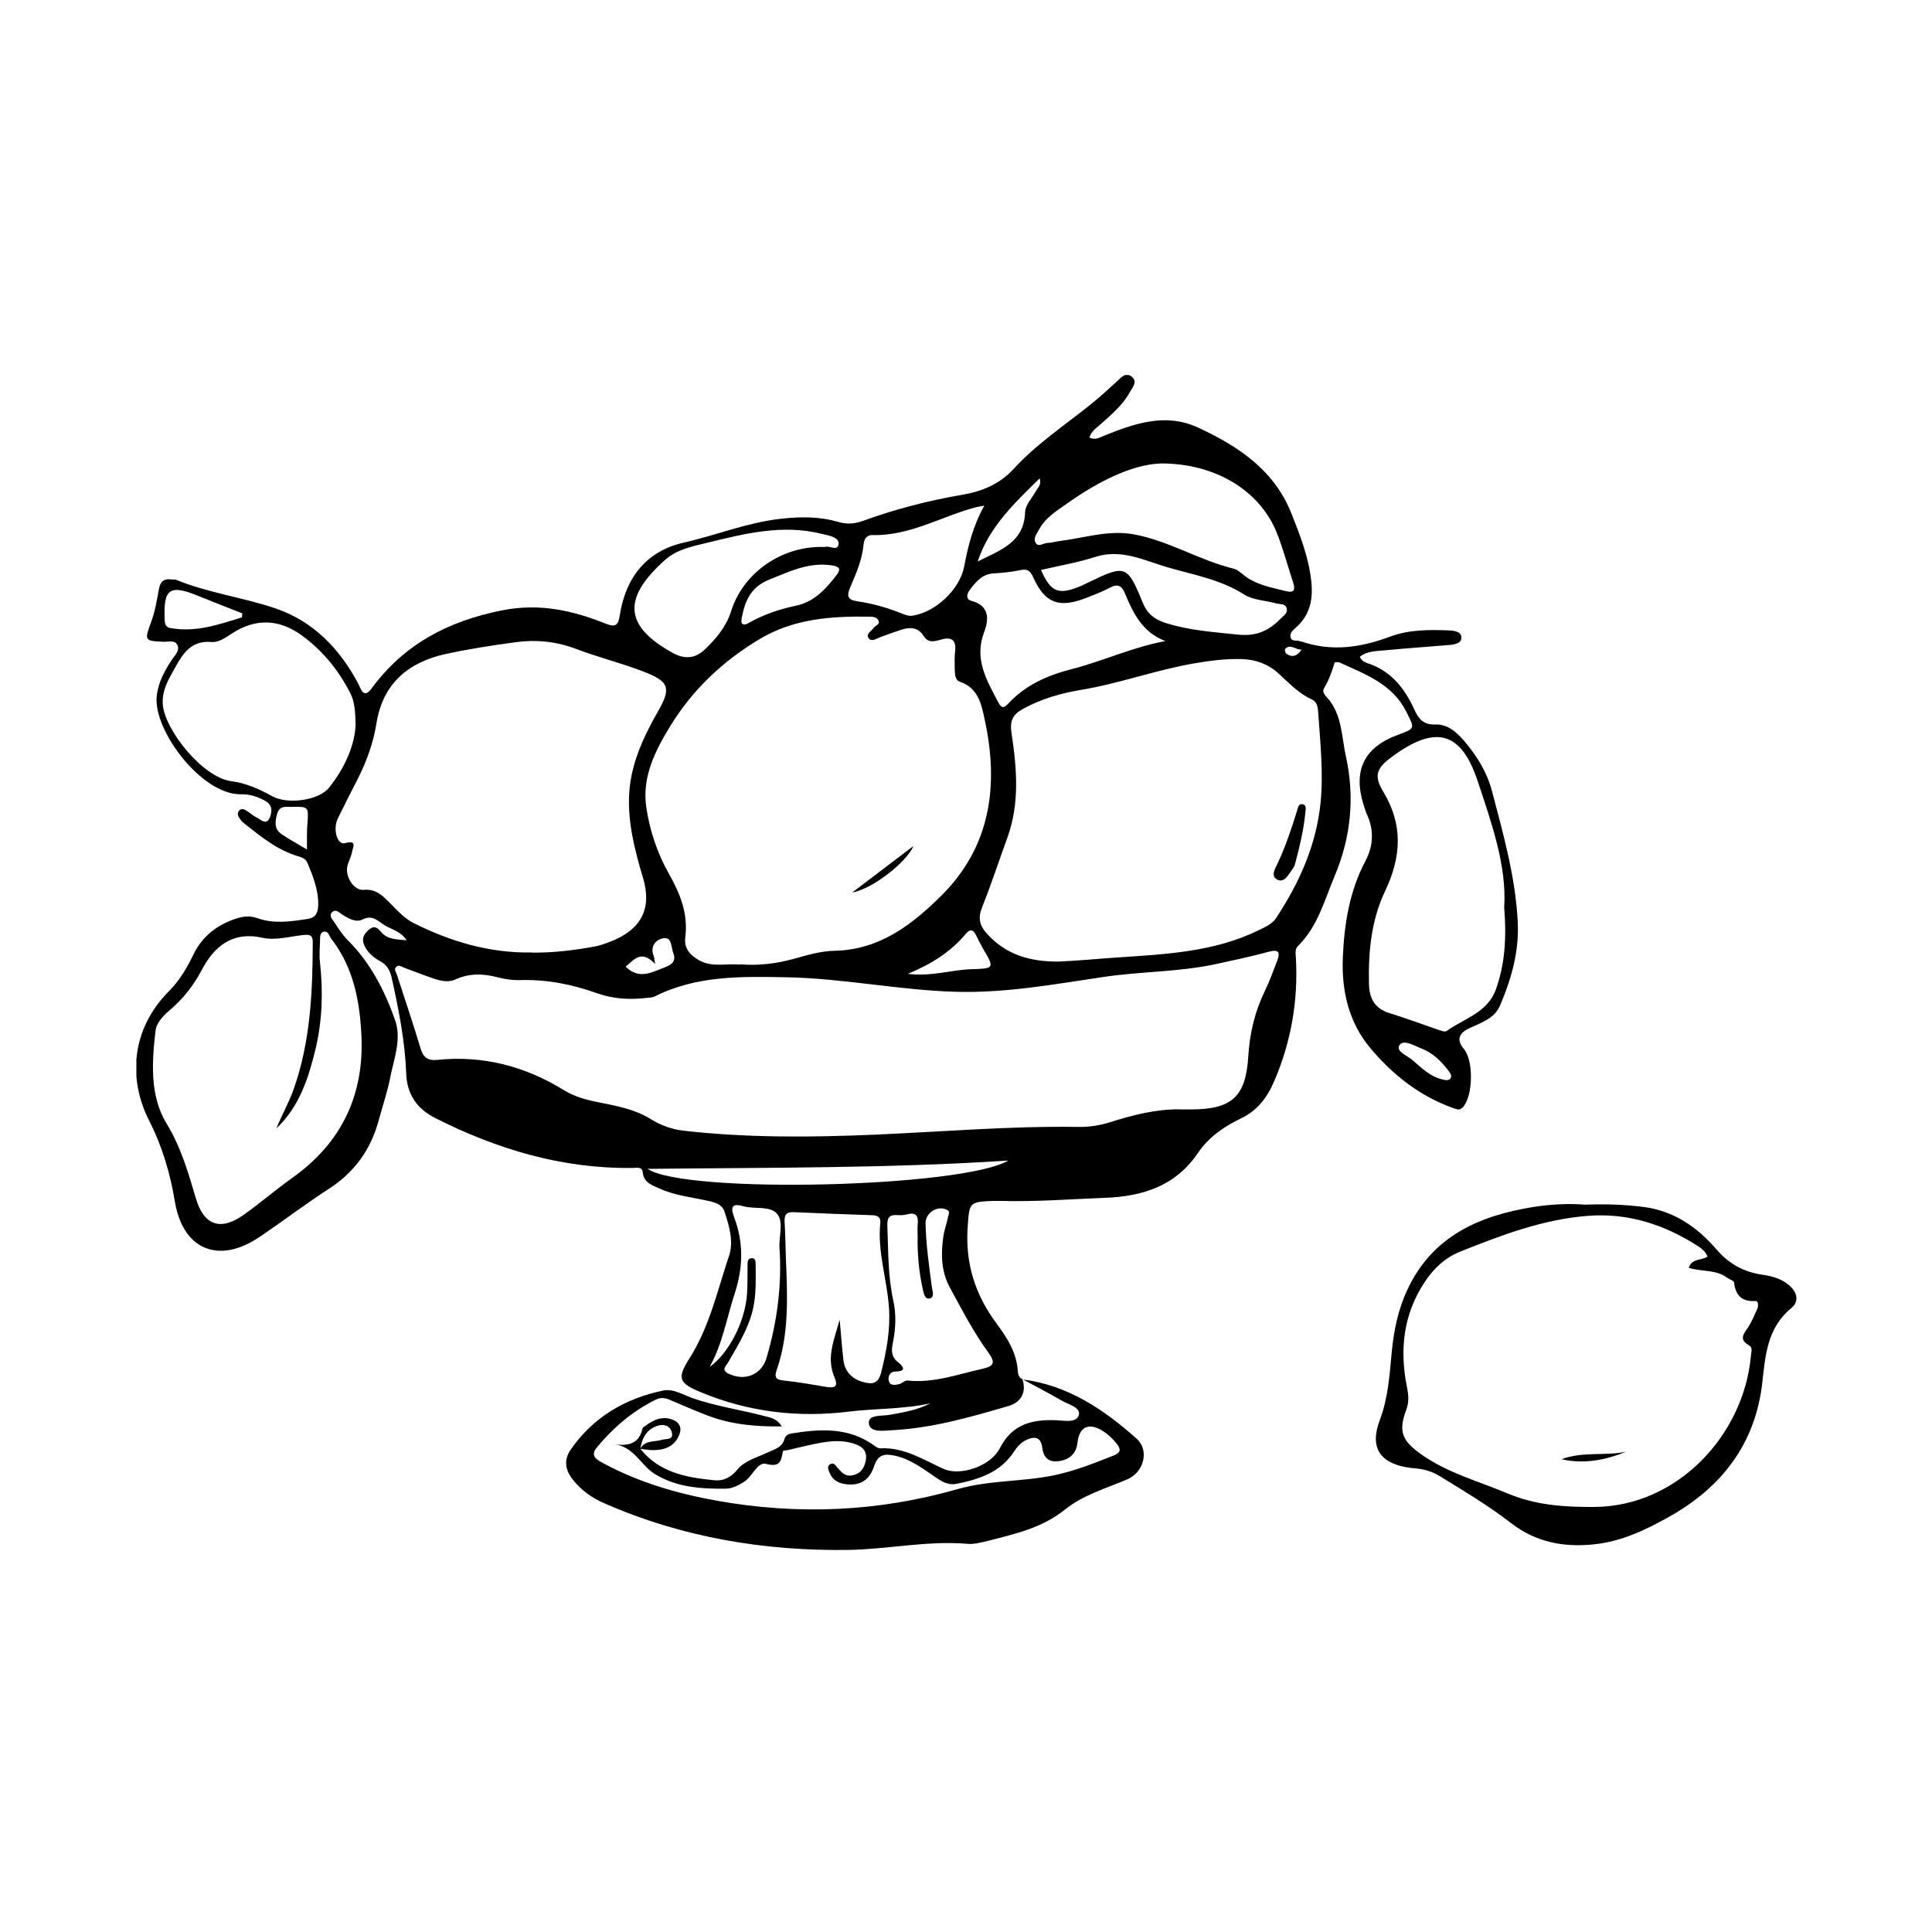 <svg width="170" height="170" viewBox="0 0 170 170" fill="none" xmlns="http://www.w3.org/2000/svg">
<g clip-path="url(#clip0_889_1212)">
<path d="M89.96 121.36C90.37 122.56 89.78 123.41 88.76 123.71C85.39 124.7 82 125.67 78.47 125.85C77.73 125.89 76.51 126.08 76.45 125.22C76.39 124.45 77.61 124.62 78.31 124.49C79.52 124.27 80.74 124.07 81.86 123.48C79.5 124.01 77.08 123.92 74.7 124.21C70.22 124.76 65.87 124.25 61.68 122.51C59.72 121.7 59.55 121.29 60.67 119.52C62.43 116.75 63.12 113.57 64.14 110.53C64.58 109.24 64.17 107.91 63.76 106.64C63.55 105.98 62.99 105.83 62.42 105.69C60.93 105.35 59.39 105.21 57.98 104.56C57.35 104.27 56.65 104.06 56.56 103.17C56.51 102.63 56 102.76 55.67 102.77C49.49 102.85 43.76 101.14 38.3 98.38C36.67 97.56 35.81 96.28 35.74 94.45C35.64 91.63 35.09 88.88 34.49 86.14C34.34 85.45 34.1 84.92 33.44 84.57C32.9 84.28 32.42 83.88 32.11 83.3C31.78 82.67 31.97 82.2 32.49 81.78C33 81.38 33.24 81.68 33.59 82.07C34.12 82.67 34.92 82.65 35.78 82.74C35.29 81.96 34.51 81.81 33.87 81.43C33.24 81.06 32.81 80.44 31.87 80.92C31.32 81.2 30.59 80.8 30.03 80.41C29.8 80.26 29.53 79.99 29.25 80.24C28.9 80.55 29.22 80.86 29.39 81.11C29.76 81.66 30.11 82.24 30.57 82.7C32.59 84.7 33.85 87.16 34.77 89.78C35.35 91.43 34.67 93.14 34.34 94.79C34.09 96.08 33.66 97.34 33.31 98.62C32.62 101.16 31.2 103.14 28.96 104.59C26.88 105.94 24.9 107.45 22.84 108.84C19.27 111.26 16.1 109.99 15.39 105.74C14.97 103.23 14.29 100.9 13.12 98.6C11.32 95.06 11.44 90.64 14.91 87.17C15.82 86.25 16.47 85.13 17.03 83.97C17.81 82.38 19.07 81.41 20.71 80.85C21.36 80.63 21.98 80.55 22.64 80.79C24.1 81.31 25.58 81.09 27.06 80.86C27.8 80.75 27.98 80.3 28 79.64C28.03 78.32 27.55 77.13 27.06 75.94C26.92 75.6 26.65 75.47 26.31 75.37C24.43 74.83 22.96 73.62 21.47 72.44C21.34 72.34 21.22 72.21 21.13 72.08C20.95 71.84 20.81 71.56 21.07 71.3C21.29 71.08 21.54 71.24 21.74 71.37C22.02 71.54 22.27 71.78 22.56 71.92C22.92 72.09 23.4 72.63 23.7 72.02C23.93 71.55 24.05 70.88 23.37 70.49C22.71 70.11 21.97 69.87 21.24 69.89C17.74 69.98 13.47 64.23 13.79 61.27C13.93 60.01 14.49 59 15.16 58C15.41 57.63 15.83 57.24 15.62 56.78C15.39 56.28 14.81 56.49 14.38 56.47C12.69 56.4 12.7 56.35 13.31 54.7C13.65 53.78 13.81 52.78 13.99 51.81C14.11 51.14 14.45 50.89 15.11 50.99C15.23 51.01 15.37 50.97 15.48 51.01C18.32 52.18 21.39 52.56 24.26 53.54C27.53 54.65 29.89 57.07 31.52 60.15C31.73 60.54 31.97 61.56 32.68 60.6C35.55 56.69 39.41 54.66 44.16 53.71C47.48 53.05 50.37 53.71 53.31 54.88C54.19 55.23 54.4 55 54.54 54.12C55.05 50.83 56.88 48.49 60.15 47.75C63.01 47.1 65.75 45.98 68.68 45.65C70.38 45.46 72.07 45.43 73.73 45.92C74.47 46.14 75.17 46.11 75.91 45.84C78.75 44.81 81.67 44.05 84.65 43.54C86.39 43.24 87.92 42.64 89.19 41.26C91.24 39.03 93.79 37.35 96.14 35.45C96.88 34.85 97.57 34.2 98.28 33.56C98.65 33.23 99.03 32.73 99.55 33.12C100.16 33.58 99.64 34.09 99.4 34.53C98.77 35.68 97.77 36.5 96.81 37.36C96.45 37.68 96.02 37.95 95.86 38.5C96.38 38.76 96.77 38.49 97.17 38.33C99.86 37.25 102.58 36.3 105.44 37.63C108.96 39.27 112.11 41.35 113.63 45.17C114.41 47.13 115.17 49.07 115.39 51.22C115.55 52.84 115.23 54.16 114.01 55.24C113.77 55.45 113.47 55.7 113.56 56.07C113.67 56.51 114.12 56.29 114.4 56.43C114.44 56.45 114.48 56.43 114.52 56.45C117.19 57.36 119.75 56.98 122.34 56.01C123.98 55.4 125.75 55.4 127.5 55.47C127.94 55.49 128.56 55.56 128.59 56.07C128.62 56.59 128.04 56.71 127.57 56.75C125.63 56.91 123.69 57.05 121.76 57.23C121.04 57.3 120.28 57.29 119.65 57.79C119.84 58.26 120.3 58.34 120.66 58.47C122.53 59.2 123.63 60.66 124.43 62.39C124.82 63.24 125.21 63.79 126.32 63.75C127.45 63.71 128.3 64.54 128.99 65.38C130.02 66.63 130.86 68 131.28 69.6C132.28 73.4 133.35 77.17 133.55 81.13C133.68 83.73 132.99 86.12 132 88.46C131.5 89.64 130.32 89.99 129.28 90.48C128.32 90.933 128.163 91.54 128.81 92.3C129.68 93.33 129.62 96.43 128.73 97.42C128.43 97.75 128.17 97.6 127.84 97.49C124.91 96.44 122.55 94.57 120.59 92.24C118.67 89.95 118.03 87.17 118.16 84.23C118.28 81.28 118.75 78.39 120.16 75.73C120.85 74.42 120.91 73.04 120.28 71.66C120.16 71.4 120.08 71.12 119.99 70.84C119.03 67.79 120.03 65.75 123.01 64.66C124.55 64.09 124.5 64.12 123.74 62.62C122.51 60.17 120.14 59.34 117.89 58.3C117.76 58.24 117.46 58.26 117.44 58.3C117.2 59.08 116.94 59.84 116.51 60.55C116.26 60.96 116.73 61.3 116.98 61.62C118.1 63.08 118.06 64.9 118.43 66.57C119.22 70.13 118.87 73.67 117.46 77.03C116.55 79.18 115.96 81.52 114.21 83.24C113.92 83.53 114.01 83.95 114.03 84.31C114.23 88.05 113.62 91.62 112.14 95.09C111.5 96.6 110.63 97.72 109.18 98.42C107.69 99.13 106.34 100.08 105.43 101.42C103.43 104.39 100.52 105.28 97.19 105.4C94.13 105.52 91.07 105.76 88 105.67C87.79 105.67 87.59 105.67 87.38 105.67C85.25 105.75 85.3 105.83 85.15 107.94C84.92 111.11 85.78 113.88 87.66 116.42C88.59 117.67 89.47 119.01 89.56 120.67C89.58 120.95 89.66 121.25 89.99 121.36V121.34L89.96 121.36ZM103.77 97.62C104.1 97.62 104.43 97.62 104.76 97.62C108.39 97.62 109.62 96.52 109.84 92.94C109.96 90.93 110.41 89.03 111.29 87.21C111.71 86.36 112.02 85.46 112.37 84.57C112.67 83.8 112.54 83.5 111.62 83.75C110.11 84.16 108.57 84.49 107.04 84.82C103.75 85.54 100.37 85.47 97.06 85.97C92.76 86.61 88.48 87.39 84.12 87.27C79.11 87.13 74.18 86.08 69.16 85.99C65.22 85.92 61.27 85.83 57.61 87.68C57.4 87.79 57.13 87.78 56.88 87.81C55.42 87.98 53.95 87.9 52.58 87.41C50.37 86.62 48.13 86.17 45.78 86.24C45.13 86.26 44.45 86.17 43.81 86C42.53 85.66 41.3 85.62 40.06 86.19C39.49 86.45 38.83 86.33 38.23 86.13C37.33 85.83 36.45 85.47 35.56 85.15C35.34 85.07 35.1 84.86 34.87 85.07C34.63 85.29 34.85 85.53 34.92 85.75C35.62 87.91 36.35 90.06 37 92.23C37.24 93.04 37.62 93.35 38.5 93.26C42.51 92.85 46.21 93.82 49.63 95.93C50.55 96.5 51.59 96.78 52.66 96.99C54.24 97.31 55.84 97.59 57.24 98.46C58.14 99.02 59.1 99.37 60.14 99.49C65.75 100.13 71.39 100.08 77.01 99.84C82.96 99.58 88.91 99.07 94.88 99.16C95.84 99.18 96.77 99.03 97.69 98.74C99.67 98.12 101.67 97.6 103.76 97.61L103.77 97.62ZM65.13 84.85C66.76 84.99 68.34 84.79 69.92 84.35C71.07 84.03 72.26 83.68 73.44 83.66C77.42 83.58 80.3 81.33 82.88 78.76C87.2 74.44 87.89 69.06 86.65 63.34C86.37 62.03 86.1 60.54 84.47 59.99C84.04 59.85 84.02 59.33 84.01 58.91C84 58.37 83.98 57.83 84.04 57.3C84.17 56.27 83.66 56.02 82.8 56.28C82.21 56.45 81.67 56.6 81.27 55.96C80.78 55.17 80.07 55.17 79.31 55.41C78.68 55.61 78.06 55.84 77.44 56.07C77.1 56.2 76.68 56.51 76.43 56.15C76.16 55.76 76.69 55.54 76.87 55.25C77.01 55.03 77.47 54.97 77.29 54.59C77.16 54.31 76.83 54.26 76.53 54.26C73.15 54.21 69.85 54.43 66.83 56.24C63.6 58.17 60.95 60.68 58.99 63.87C57.67 66.02 56.49 68.33 56.86 70.98C57.16 73.07 57.84 75.09 58.89 76.94C59.87 78.67 60.56 80.44 60.3 82.48C60.18 83.42 60.68 84.01 61.47 84.47C62.64 85.16 63.9 84.75 65.11 84.88L65.13 84.85ZM93.31 84.6C94.82 84.54 96.64 84.36 98.45 84.24C102.65 83.96 106.89 83.75 110.78 81.84C111.35 81.56 111.92 81.32 112.28 80.79C114.33 77.69 115.83 74.34 116.2 70.62C116.46 67.99 116.17 65.33 115.99 62.69C115.96 62.22 115.9 61.76 115.42 61.54C114.26 61.01 113.42 60.1 112.5 59.26C111.59 58.43 110.47 58.02 109.22 57.99C107.81 57.96 106.41 58.14 105.03 58.38C101.69 58.96 98.5 60.14 95.15 60.7C93.39 60.99 91.61 61.49 89.99 62.39C89.1 62.89 88.85 63.44 89 64.48C89.47 67.55 89.74 70.65 88.65 73.68C87.9 75.74 87.22 77.82 86.41 79.85C86.05 80.75 86.18 81.41 86.8 82.11C88.47 83.98 90.59 84.66 93.33 84.61L93.31 84.6ZM46.76 83.82C48.63 83.85 50.48 83.62 52.31 83.29C52.79 83.2 53.27 83.03 53.73 82.85C56.49 81.76 57.4 79.9 56.55 77.13C56.47 76.85 56.38 76.58 56.3 76.3C55.57 73.66 55.01 71.01 55.57 68.24C55.99 66.18 56.9 64.34 57.93 62.54C59.11 60.48 58.82 59.94 56.59 59.08C54.66 58.34 52.65 57.84 50.72 57.11C48.96 56.44 47.18 56.26 45.36 56.51C43.31 56.79 41.26 57.1 39.25 57.54C35.93 58.26 33.68 60.14 33.12 63.67C32.85 65.35 32.28 66.95 31.51 68.47C30.91 69.65 30.31 70.82 29.73 72.01C29.26 72.99 29.68 74.39 30.37 74.19C31.45 73.88 31.05 74.55 30.98 74.95C30.9 75.39 30.66 75.8 30.56 76.24C30.37 77.16 31.14 78.38 32.01 78.3C33.11 78.2 33.69 78.84 34.33 79.48C34.97 80.12 35.58 80.81 36.41 81.23C39.67 82.86 43.09 83.87 46.77 83.81L46.76 83.82ZM24.34 99.24C24.81 98.09 25.42 97.02 25.83 95.87C27.32 91.67 27.51 87.3 27.52 82.9C27.52 82.2 27.17 82.23 26.64 82.28C25.45 82.41 24.23 82.77 23.06 82.51C20.42 81.93 18.82 83.31 17.74 85.37C17.02 86.73 16.14 87.85 15 88.83C14.39 89.35 13.77 89.96 13.68 90.73C13.36 93.51 13.18 96.43 14.65 98.85C15.94 100.97 16.57 103.2 17.25 105.49C17.93 107.79 19.38 108.33 21.36 106.95C22.85 105.91 24.23 104.7 25.71 103.65C30.06 100.56 32.06 96.35 31.8 91.07C31.65 88.02 31.08 85.07 29.13 82.58C28.95 82.34 28.89 81.87 28.46 81.99C28.14 82.08 28.17 82.46 28.16 82.74C28.14 83.4 28.08 84.07 28.16 84.72C28.44 87.29 28.36 89.84 27.75 92.37C27.13 94.91 26.33 97.37 24.36 99.25L24.34 99.24ZM132.36 79.77C132.58 76.2 131.26 72.44 130.03 68.75C128.65 64.61 126.53 63.53 122.35 66.69C121.08 67.65 120.9 68.31 121.72 69.67C123.48 72.58 123.3 75.42 121.88 78.4C120.65 80.98 120.39 83.79 120.46 86.63C120.49 87.85 120.98 88.75 122.25 89.14C123.71 89.59 125.14 90.13 126.58 90.62C126.81 90.7 127.15 90.82 127.29 90.72C128.83 89.61 130.89 89.12 131.63 87.05C132.42 84.82 132.58 82.54 132.35 79.76L132.36 79.77ZM31.29 63.79C31.26 62.57 31.21 61.75 30.82 60.98C29.78 58.96 28.38 57.23 26.54 55.9C24.55 54.46 22.49 54.39 20.41 55.74C19.85 56.1 19.26 56.55 18.6 56.49C16.87 56.34 16.11 57.46 15.42 58.72C14.86 59.73 14.25 60.69 14.32 61.94C14.45 64.18 17.83 68.42 20.36 68.74C21.62 68.9 22.82 69.43 23.95 70.06C25.27 70.8 28.05 70.46 28.97 69.29C30.32 67.58 31.21 65.63 31.29 63.78V63.79ZM102.03 40.79C99.63 40.89 96.65 42.34 93.89 44.31C92.99 44.95 92 45.53 91.45 46.56C91.24 46.95 90.86 47.38 91.15 47.8C91.39 48.16 91.83 47.78 92.18 47.77C92.55 47.77 92.91 47.64 93.28 47.6C95.44 47.33 97.55 46.61 99.78 47.02C102.85 47.59 105.51 49.29 108.52 50.03C108.86 50.11 109.17 50.39 109.46 50.62C110.54 51.47 111.86 51.69 113.13 52.01C113.88 52.2 114 51.9 113.78 51.24C113.3 49.79 112.92 48.31 112.35 46.89C110.91 43.26 107.03 40.73 102.02 40.78L102.03 40.79ZM73.89 116.17C73.99 117.33 74.08 118.5 74.21 119.65C74.33 120.72 75 121.36 76 121.62C76.72 121.81 77.28 121.79 77.53 120.78C78.01 118.88 78.36 116.98 78.22 115.04C78.05 112.55 77.19 110.13 77.46 107.59C77.51 107.12 77.23 106.95 76.78 106.93C74.47 106.85 72.15 106.77 69.84 106.66C69.15 106.63 69 106.93 69.04 107.56C69.11 108.59 69.11 109.62 69.15 110.65C69.28 113.99 69.47 117.35 68.33 120.58C68.09 121.28 68.37 121.41 69 121.48C70.23 121.61 71.45 121.82 72.67 122.03C73.43 122.16 73.8 122.04 73.42 121.17C72.68 119.45 73.42 117.83 73.87 116.17H73.89ZM102.52 56.4C100.52 55.63 99.71 53.96 98.99 52.22C98.71 51.54 98.37 51.34 97.67 51.71C96.94 52.09 96.16 52.39 95.39 52.68C93.13 53.52 91.92 53.03 90.92 50.81C90.67 50.26 90.43 50.03 89.81 50.16C89.04 50.32 88.26 50.41 87.47 50.45C86.42 50.5 85.86 51.2 85.31 51.94C85.04 52.3 85.01 52.75 85.45 52.86C87.09 53.28 87.02 54.52 86.6 55.61C85.69 57.98 86.81 59.84 87.83 61.78C88.1 62.29 88.3 62.37 88.71 61.92C90.22 60.28 92.18 59.42 94.29 58.88C97.04 58.18 99.63 56.95 102.53 56.41L102.52 56.4ZM72.58 48.13C72.96 47.97 73.71 48.55 73.79 47.87C73.85 47.34 73.1 47.15 72.56 47.03C72.48 47.01 72.4 47 72.32 46.98C68.85 46.1 65.51 46.96 62.18 47.77C60.89 48.08 59.56 48.35 58.54 49.25C54.6 52.75 55.06 55.18 59.23 57.47C60.29 58.05 61.23 57.92 62.05 57.12C63.03 56.17 63.9 55.15 64.33 53.78C65.41 50.35 68.86 47.99 72.57 48.13H72.58ZM80.75 108.98C80.75 108.57 80.71 108.15 80.75 107.74C80.84 106.95 80.58 106.64 79.78 106.86C79.54 106.92 79.29 106.94 79.04 106.92C78.33 106.87 78.04 107.04 78.08 107.89C78.17 110.07 78.12 112.26 78.6 114.42C78.87 115.63 78.82 116.89 78.57 118.12C78.43 118.8 78.39 119.38 79.04 119.88C79.4 120.15 79.87 120.69 78.78 120.68C78.35 120.68 78.11 121.09 78.2 121.48C78.31 121.97 78.76 121.87 79.13 121.79C79.4 121.73 79.58 121.44 79.91 121.48C82.18 121.71 84.3 120.92 86.46 120.44C87.39 120.23 87.64 119.94 87 119.06C85.68 117.26 84.66 115.27 83.59 113.31C82.81 111.88 82.79 110.38 83 108.85C83.08 108.24 83.31 107.65 83.43 107.05C83.47 106.84 83.64 106.59 83.28 106.43C82.45 106.06 81.42 106.73 81.44 107.66C81.48 109.52 81.75 111.37 81.99 113.21C82.04 113.59 82.29 114.18 81.76 114.26C81.34 114.32 81.26 113.71 81.17 113.3C80.86 111.88 80.73 110.44 80.74 108.99L80.75 108.98ZM91.6 50.15C92.43 52.06 93.11 52.36 94.89 51.65C95.2 51.53 95.49 51.38 95.79 51.24C99.02 49.67 99.2 49.71 100.55 53.03C100.95 54.01 101.59 54.51 102.58 54.82C104.65 55.48 106.77 55.61 108.91 55.84C110.53 56.01 111.62 55.52 112.65 54.47C112.9 54.21 113.3 53.99 113.23 53.57C113.14 53.08 112.64 53.19 112.31 53.1C111.36 52.83 110.26 52.81 109.47 52.31C107.39 50.98 105.01 50.58 102.74 49.92C100.69 49.32 98.66 48.26 96.36 49.01C94.84 49.5 93.24 49.77 91.6 50.15ZM86.63 44.49C86.23 44.57 86.07 44.59 85.92 44.62C82.86 45.42 80.07 47.17 76.77 47.08C76.28 47.07 76.03 47.42 75.99 47.89C75.87 49.23 75.34 50.45 74.82 51.66C74.5 52.4 74.54 52.78 75.44 52.91C76.83 53.11 78.18 53.5 79.49 54.04C79.76 54.15 80.03 54.22 80.33 54.17C82.34 53.84 84.45 51.88 84.84 49.84C85.18 48.05 85.61 46.29 86.62 44.48L86.63 44.49ZM62.43 120.29C64.16 119.06 65.56 116.26 65.73 113.89C65.79 113.07 65.76 112.24 65.78 111.41C65.78 111.13 65.74 110.74 66.11 110.71C66.52 110.67 66.49 111.08 66.49 111.35C66.5 112.42 66.53 113.49 66.37 114.57C66.08 116.56 65.03 118.2 64.07 119.88C63.9 120.18 63.42 120.54 64.1 120.87C65.52 121.56 67.01 120.99 67.45 119.48C68.38 116.32 68.81 113.1 68.59 109.8C68.52 108.78 68.99 107.52 68.37 106.8C67.74 106.07 66.4 106.42 65.42 106.14C64.21 105.79 64.35 106.43 64.61 107.14C65.45 109.37 65.38 111.56 64.65 113.81C63.94 115.98 63.58 118.26 62.43 120.3V120.29ZM56.98 102.85C60.3 105.09 84.72 104.49 88.72 102.12C78.15 102.81 67.57 102.73 56.98 102.85ZM65.27 54.35C65.27 54.52 65.12 54.83 65.41 54.94C65.55 55 65.79 54.87 65.96 54.77C67.23 54.06 68.6 53.6 70.02 53.3C71.65 52.96 72.65 51.84 73.59 50.63C74.05 50.04 73.86 49.84 73.14 49.74C71.14 49.46 69.47 50.29 67.69 51C66.09 51.64 65.57 52.81 65.27 54.35ZM21.29 54.31C21.3 54.2 21.31 54.08 21.32 53.97C20.04 53.46 18.75 52.97 17.48 52.45C14.93 51.4 14.37 51.78 14.49 54.52C14.51 54.88 14.55 55.18 14.97 55.26C17.21 55.67 19.24 54.96 21.29 54.32V54.31ZM79.89 85.69C81.97 85.95 83.72 85.33 85.51 85.28C87.52 85.22 87.51 85.19 86.48 83.44C86.27 83.08 86.09 82.71 85.91 82.34C85.69 81.86 85.41 81.66 85 82.15C83.68 83.73 82 84.82 79.88 85.69H79.89ZM86.02 49.41C88.07 48.39 90.12 47.71 90.2 45.06C90.22 44.43 90.82 43.82 91.15 43.21C91.32 42.9 91.67 42.66 91.48 42.09C89.29 44.26 87.07 46.29 86.02 49.42V49.41ZM27.01 74.75C27.01 74.13 27.01 73.8 27.01 73.48C27.01 73.15 27.02 72.82 27.05 72.49C27.16 70.96 27.16 70.97 25.65 71C25.13 71.01 24.6 70.86 24.38 71.63C24.18 72.34 24.13 72.96 24.78 73.4C25.41 73.84 26.1 74.2 27.01 74.75ZM57.64 84.81C56.38 83.5 55.77 84.49 55.05 85.06C56.25 86.23 57.34 85.55 58.52 85.11C59.24 84.84 59.48 84.47 59.24 83.85C59.05 83.37 59.13 82.46 58.42 82.55C57.75 82.64 57.17 83.22 57.52 84.12C57.56 84.23 57.57 84.36 57.65 84.81H57.64ZM127.21 95.04C127.32 95.05 127.55 95.06 127.65 94.85C127.75 94.64 127.63 94.45 127.5 94.28C126.85 93.41 126.1 92.65 125.06 92.25C124.42 92.01 123.5 91.42 123.14 91.97C122.79 92.52 123.85 92.89 124.3 93.29C125.13 94.01 125.93 94.83 127.19 95.04H127.21ZM114.54 57.15C114.03 57.23 113.55 56.59 113.08 57.11C113.02 57.17 113.1 57.47 113.2 57.53C113.73 57.89 114.18 57.71 114.54 57.14V57.15Z" fill="black"/>
<path d="M89.97 121.38C93.96 121.88 97.13 124.02 100.02 126.6C101.16 127.62 100.65 129.56 99.17 130.18C97.3 130.97 95.28 131.56 93.72 132.82C91.71 134.44 89.38 134.95 87.03 135.56C86.39 135.72 85.72 135.9 85.08 135.84C81.58 135.55 78.15 136.32 74.68 136.38C67.24 136.49 60.02 135.28 53.16 132.27C52.04 131.78 51.08 131.09 50.34 130.11C49.72 129.29 49.62 128.43 50.2 127.58C52.18 124.71 54.97 123.07 58.33 122.36C59.22 122.17 60.04 122.7 60.82 122.98C62.94 123.74 65.15 124.04 67.3 124.61C67.79 124.74 68.34 124.8 68.79 125.51C66.43 125.54 64.3 125.34 62.25 124.55C61.13 124.12 60.03 123.64 58.93 123.17C58.49 122.98 58.11 122.95 57.65 123.18C55.62 124.2 53.95 125.63 52.52 127.36C51.91 128.1 52.48 128.43 53.08 128.75C56.2 130.43 59.53 131.41 63.02 132.04C70.19 133.33 77.27 133.03 84.26 131.03C87.03 130.24 89.92 130.39 92.72 129.82C94.56 129.44 96.27 128.75 98 128.07C98.6 127.83 98.66 127.54 98.28 127.06C97.89 126.57 97.44 126.14 96.9 125.83C95.73 125.17 94.96 125.6 94.81 126.94C94.71 127.86 94.17 128.41 93.23 128.56C92.29 128.71 91.83 128.28 91.71 127.39C91.57 126.27 90.85 126.42 90.18 126.77C89.8 126.97 89.47 127.35 89.23 127.72C88.04 129.55 86.19 130.15 84.2 130.56C83.46 130.71 82.93 130.4 82.37 130.02C81.24 129.26 80.17 128.41 78.79 128.1C77.88 127.9 77.27 127.93 76.91 129.02C76.48 130.34 75.56 130.78 74.31 130.58C73.69 130.48 73.23 130.17 72.99 129.58C72.89 129.33 72.72 129 73.08 128.82C73.36 128.68 73.53 128.95 73.68 129.13C74.01 129.5 74.31 129.91 74.9 129.83C75.68 129.73 76.04 129.22 76.18 128.52C76.32 127.79 75.99 127.34 75.31 127.09C73.96 126.59 72.62 126.85 71.28 127.14C70.63 127.28 69.99 127.44 69.35 127.59C69.19 127.63 68.9 127.63 68.89 127.69C68.73 128.52 68.69 129.14 67.41 128.81C66.64 128.61 66.21 129.93 65.47 130.39C64.97 130.7 64.43 130.99 63.86 130.99C61.71 131.01 59.58 130.89 57.65 129.72C56.36 128.94 55.77 127.21 53.92 127.07C55.24 127.26 56.23 127.1 56.54 125.68C56.55 125.61 56.65 125.56 56.72 125.51C57.52 124.91 58.37 124.51 59.36 125C59.82 125.23 59.98 125.69 59.8 126.17C59.4 127.26 58.5 127.61 57.43 127.6C57.06 127.6 56.7 127.52 56.33 127.48C56.77 126.69 57.61 126.9 58.29 126.68C58.61 126.58 59.27 126.74 59.12 126.06C58.99 125.49 58.48 125.29 57.96 125.43C56.94 125.7 56.5 126.49 56.34 127.48C58.01 129.58 60.4 130.01 62.85 130.25C63.67 130.33 64.3 130.02 64.93 129.26C65.54 128.52 66.71 128.21 67.65 127.76C68.21 127.5 68.82 127.35 69.02 126.64C69.1 126.34 69.33 126.19 69.65 126.13C72.18 125.73 74.66 125.57 76.9 127.18C77.06 127.3 77.27 127.45 77.45 127.44C79.55 127.33 81.23 128.44 83.03 129.25C84.52 129.92 87.18 129 87.98 127.43C89.06 125.3 90.84 124.88 92.95 124.97C93.68 125 94.73 125.23 94.93 124.5C95.11 123.84 94.02 123.59 93.44 123.25C92.3 122.59 91.13 121.99 89.97 121.36V121.37V121.38Z" fill="black"/>
<path d="M139.46 106C141.39 105.93 143 106 144.61 106.2C147.28 106.54 149.35 107.98 151.01 109.91C152.15 111.24 153.45 111.93 155.11 112.17C155.93 112.29 156.73 112.51 157.39 113.06C158.13 113.67 158.35 114.51 157.63 115.09C155.52 116.83 155.34 119.19 155.07 121.64C154.47 127.03 151.5 130.88 146.84 133.48C144.78 134.63 142.68 135.64 140.25 135.89C137.57 136.17 135.12 135.69 132.99 134.04C130.99 132.49 128.82 131.2 126.67 129.88C126 129.47 125.3 129.27 124.48 129.2C122.27 129.01 120.23 128.07 121.41 124.96C122.14 123.03 122.27 121.01 122.46 118.99C122.64 117.08 123.02 115.22 123.84 113.48C126.03 108.77 130.17 106.96 134.95 106.2C136.54 105.95 138.17 105.89 139.47 106H139.46ZM150.26 110.57C150.14 110.37 150.07 110.22 149.96 110.1C149.82 109.95 149.66 109.82 149.49 109.7C146.49 107.76 143.26 106.69 139.64 106.99C135.72 107.31 132.09 108.69 128.49 110.13C127.16 110.66 126.13 111.63 125.34 112.84C123.48 115.67 123.15 118.75 123.79 121.99C123.93 122.69 124.01 123.34 123.74 124.05C123.01 125.98 123.39 126.8 125.1 128C127.4 129.62 130.09 130.33 132.63 131.4C135.12 132.45 137.61 132.61 140.25 132.6C147.6 132.58 153.43 126.26 154.06 119.35C154.09 119.02 154.24 118.58 153.94 118.41C152.85 117.8 153.56 117.25 153.91 116.65C154.18 116.19 154.39 115.7 154.61 115.21C154.74 114.93 154.74 114.46 154.45 114.48C153.23 114.54 152.71 113.97 152.58 112.83C152.56 112.68 152.18 112.58 151.98 112.43C150.99 111.69 149.72 111.91 148.6 111.56C148.87 110.7 149.67 110.95 150.27 110.56L150.26 110.57Z" fill="black"/>
<path d="M74.99 78.53C76.76 77.19 78.52 75.85 80.38 74.44C79.79 75.84 76.79 78.22 74.99 78.53Z" fill="black"/>
<path d="M114.87 71.41C114.72 73.03 114.35 74.52 113.96 75.99C113.91 76.18 113.81 76.38 113.68 76.54C113.35 76.99 113.01 77.71 112.39 77.4C111.78 77.09 112.2 76.43 112.42 75.97C113.12 74.47 113.65 72.91 114.13 71.33C114.21 71.06 114.27 70.68 114.64 70.77C115 70.86 114.87 71.24 114.87 71.42V71.41Z" fill="black"/>
<path d="M143.09 127.74C141.24 128.48 139.37 128.85 137.4 128.4C139.24 127.7 141.22 128.13 143.09 127.74Z" fill="black"/>
</g>
<defs>
<clipPath id="clip0_889_1212">
<rect width="146.07" height="103.39" fill="white" transform="translate(12 33)"/>
</clipPath>
</defs>
</svg>
